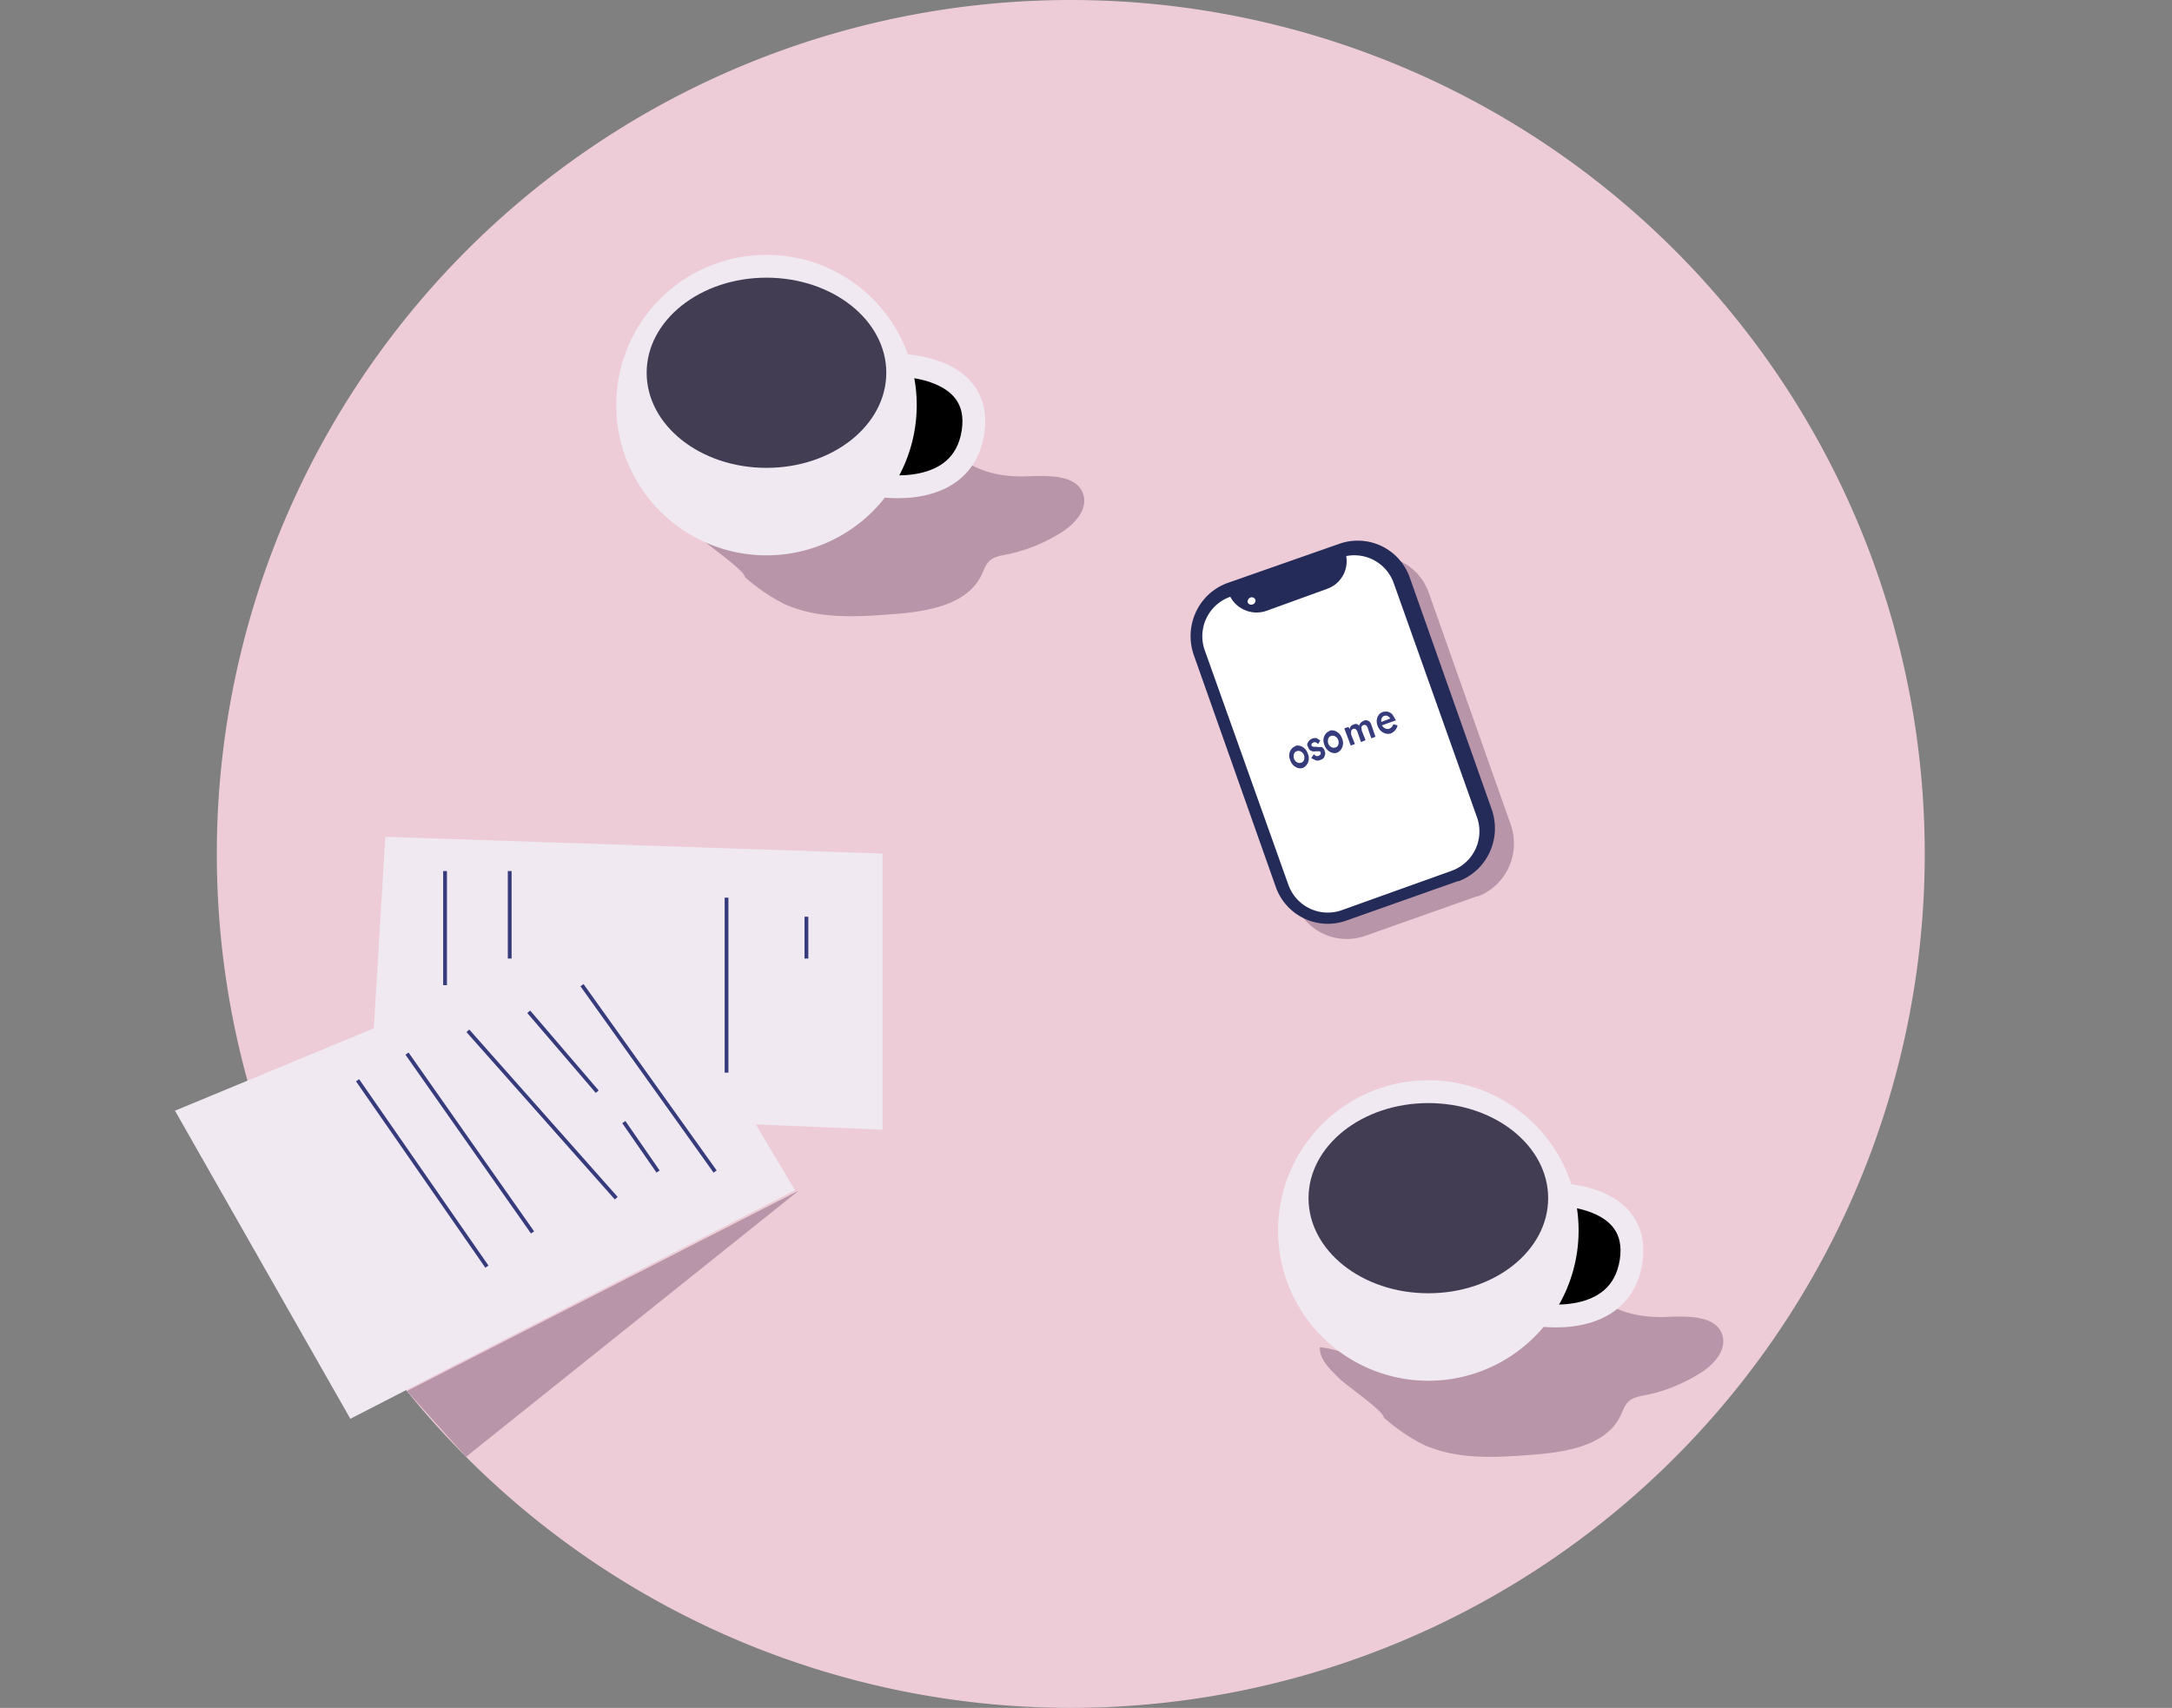 <svg xmlns="http://www.w3.org/2000/svg" width="571" height="449">
  <rect width="100%" height="100%" fill="#808080" stroke="none"/>
  <g transform="translate(0,-48)">
    <path
       d="m 506,272.5 a 224.5,224.5 0 1 1 -449,0 224.5,224.5 0 0 1 449,0" fill="#edccd7"/>
    <path
       d="M 46,340 92.1,421 209,360.9 166.7,290 Z" fill="#f0e9f1"/>
    <path
       d="M 101.3,268 97,339.4 232,345 v -72.6 z" fill="#f0e9f1"/>
    <path
       d="m 195.8,199.7 a 50,50 0 0 0 10.2,7 c 9,4.2 19.6,3.5 29.5,2.7 8.7,-0.7 19,-2.5 22.6,-10.4 0.6,-1.2 1,-2.6 2,-3.5 1.1,-1.1 2.8,-1.4 4.4,-1.7 5.1,-1 10,-3 14.5,-5.8 3.5,-2.2 7,-6 5.8,-10 -1.6,-5.1 -8.8,-5 -14.2,-4.8 -7.4,0.4 -15.4,-1.3 -20.2,-7 -5.2,-6 -6.6,-16 -14.1,-18.2 A 78.5,78.5 0 0 1 226,174.6 c -5.5,7.9 -14.5,14 -24,13.3 -8.2,-0.5 -15.2,-6 -23,-6.7 -0.2,3.2 2.7,5.8 4.9,8 1.6,1.8 11.9,8.7 11.9,10.5 m 168,221 a 50,50 0 0 0 10.2,7 c 9,4.2 19.6,3.5 29.5,2.7 8.7,-0.7 19,-2.5 22.6,-10.4 0.6,-1.2 1,-2.6 2,-3.5 1.1,-1.1 2.8,-1.4 4.4,-1.7 5.1,-1 10,-3 14.5,-5.8 3.5,-2.2 7,-6 5.8,-10 -1.6,-5.1 -8.8,-5 -14.2,-4.8 -7.4,0.4 -15.4,-1.3 -20.2,-7 -5.2,-6 -6.6,-16 -14.1,-18.2 A 78.5,78.5 0 0 1 394,395.6 c -5.5,7.9 -14.5,14 -24,13.3 -8.2,-0.5 -15.2,-6 -23,-6.7 -0.2,3.2 2.7,5.8 4.9,8 1.6,1.8 11.9,8.7 11.9,10.5" fill="#b895a9"/>
    <path
       d="m 231,175.6 c 0,0 22,4 24.8,-14 2.7,-17.8 -20,-17.6 -20,-17.6"
       stroke="#f0e9f1" stroke-width="6" stroke-linecap="round" stroke-linejoin="round" />
    <path
       d="m 241,154.5 a 39.5,39.5 0 1 1 -79,0 39.5,39.5 0 0 1 79,0" fill="#f0e9f1"/>
    <path
       d="m 233,146 c 0,13.8 -14.1,25 -31.5,25 -17.4,0 -31.5,-11.2 -31.5,-25 0,-13.8 14.1,-25 31.5,-25 17.4,0 31.5,11.2 31.5,25" fill="#433d54"/>
    <path
       d="m 404,393.6 c 0,0 22,4 24.8,-14 2.7,-17.8 -20,-17.6 -20,-17.6"
       stroke="#f0e9f1" stroke-width="6" stroke-linecap="round" stroke-linejoin="round" />
    <path
       d="m 415,371.5 a 39.5,39.5 0 1 1 -79,0 39.5,39.5 0 0 1 79,0" fill="#f0e9f1"/>
    <path
       d="m 407,363 c 0,13.8 -14.1,25 -31.5,25 -17.4,0 -31.5,-11.2 -31.5,-25 0,-13.8 14.1,-25 31.5,-25 17.4,0 31.5,11.2 31.5,25" fill="#433d54"/>
    <path
       d="M 388.4,283.6 359,294 a 14.5,14.5 0 0 1 -18.6,-8.8 l -21.6,-61.1 c -2.6,-7.7 1.3,-16 8.8,-18.8 L 357,195 a 14.5,14.5 0 0 1 18.6,8.8 l 21.6,61.1 c 2.6,7.7 -1.3,16 -8.8,18.8" fill="#b895a9"/>
    <path
       d="M 383.4,279.6 354,290 a 14.5,14.5 0 0 1 -18.6,-8.8 l -21.6,-61.1 c -2.6,-7.7 1.3,-16 8.8,-18.8 L 352,191 a 14.5,14.5 0 0 1 18.6,8.8 l 21.6,61.1 c 2.6,7.7 -1.3,16 -8.8,18.8" fill="#252b58"/>
    <path
       d="m 352.4,194.6 -29,10.3 a 11,11 0 0 0 -6.7,14 l 22,61.7 a 11,11 0 0 0 14,6.7 l 29,-10.4 a 11,11 0 0 0 6.6,-14 l -21.9,-61.6 a 11,11 0 0 0 -14,-6.7 z" fill="#ffffff"/>
    <path
       d="m 348.9,202.8 -16,5.8 c -4,1.4 -8.5,-0.7 -9.9,-4.7 L 353.6,193 c 1.4,4 -0.7,8.4 -4.7,9.8" fill="#252b58"/>
    <path
       d="m 330,205.6 a 1,1 0 0 1 -0.7,1.3 c -0.5,0.2 -1,0 -1.3,-0.5 -0.1,-0.5 0.2,-1.1 0.7,-1.3 0.5,-0.2 1,0 1.3,0.5" fill="#ffffff"/>
    <path
       d="M 122.5,431 210,361 107,413.7 Z" fill="#b895a9"/>
    <path
       d="m 153,307 35,49 m -49,-42 18,21 m 7,8 9,13 m -50,-37 39,44 m -55,-38 33,47 m -46,-40 34,49 M 117,277 v 30 m 17,-30 v 23 m 57,-16 v 46 m 21,-41 v 11" stroke="#363b7c" />
    <path
       d="m 346.2,244.3 c -0.8,0.1 -1.3,0 -1.4,-0.3 -0.1,-0.3 0,-0.6 0.5,-0.8 0.4,-0.2 0.8,0 1.2,0.4 l 0.6,-0.9 -0.9,-0.6 a 2,2 0 0 0 -1.3,0.1 2,2 0 0 0 -1,0.9 1,1 0 0 0 0,1.3 c 0.2,0.9 1,1.3 2.1,1.1 h 0.8 c 0.2,0 0.4,0.2 0.4,0.3 v 0.5 l -0.5,0.4 a 1,1 0 0 1 -0.8,0 l -0.5,-0.4 -0.7,1 1,0.5 c 0.4,0.2 0.9,0.2 1.4,0 0.6,-0.2 1,-0.5 1.1,-1 0.2,-0.4 0.3,-0.9 0,-1.4 0,-0.4 -0.3,-0.7 -0.7,-1 h -1.3 z m 14.3,-5.8 1.1,3.2 -1.1,0.4 -1,-2.9 c -0.2,-0.5 -0.6,-0.7 -1,-0.6 -0.3,0.1 -0.5,0.3 -0.6,0.6 l 0.1,0.9 1,2.5 -1.2,0.5 -1,-2.9 c -0.3,-0.5 -0.6,-0.7 -1,-0.6 -0.3,0.1 -0.5,0.3 -0.6,0.6 v 0.9 l 1,2.5 -1.1,0.4 -1.7,-4.5 1.1,-0.4 0.3,0.6 c 0.1,-0.6 0.4,-1 1,-1.2 0.6,-0.3 1.1,-0.2 1.5,0.3 0.2,-0.7 0.6,-1 1.2,-1.3 0.4,-0.2 0.8,-0.2 1.2,0 0.4,0.2 0.6,0.5 0.8,1 z m -9.5,6 c -0.6,0.3 -1.5,-0.2 -1.8,-1 -0.3,-0.9 0,-1.8 0.7,-2 0.7,-0.3 1.6,0.2 1.9,1 0.3,0.9 0,1.8 -0.7,2 z m -1.5,-4.3 c -1.3,0.5 -2,2.1 -1.3,3.7 0.5,1.5 2,2.4 3.3,2 1.3,-0.6 2,-2.2 1.3,-3.8 -0.5,-1.5 -2,-2.4 -3.3,-2 z m -7.5,8.3 c -0.6,0.3 -1.5,-0.2 -1.8,-1 -0.3,-0.9 0,-1.8 0.7,-2 0.7,-0.3 1.6,0.2 1.9,1 0.3,0.9 0,1.8 -0.7,2 z m -1.5,-4.3 c -1.3,0.5 -2,2.1 -1.3,3.7 0.5,1.5 2,2.4 3.3,2 1.3,-0.6 2,-2.2 1.3,-3.8 -0.5,-1.5 -2,-2.4 -3.3,-2 z m 23.5,-8 c 0.6,-0.2 1.1,0.1 1.5,0.7 l -2.4,0.9 v -0.2 c 0,-0.6 0.2,-1.2 0.8,-1.4 z m 3,1.2 -0.9,-1.5 c -0.7,-0.8 -1.6,-1 -2.6,-0.7 -1.3,0.4 -2,2.1 -1.3,3.7 0.5,1.4 2,2.4 3.5,1.9 a 3,3 0 0 0 1.7,-2.1 l -1.1,-0.3 a 2,2 0 0 1 -1.1,1.2 c -0.7,0.2 -1.5,-0.2 -1.9,-0.9 l 3.6,-1.3 z" fill="#363b7c"/>
  </g>
</svg>
